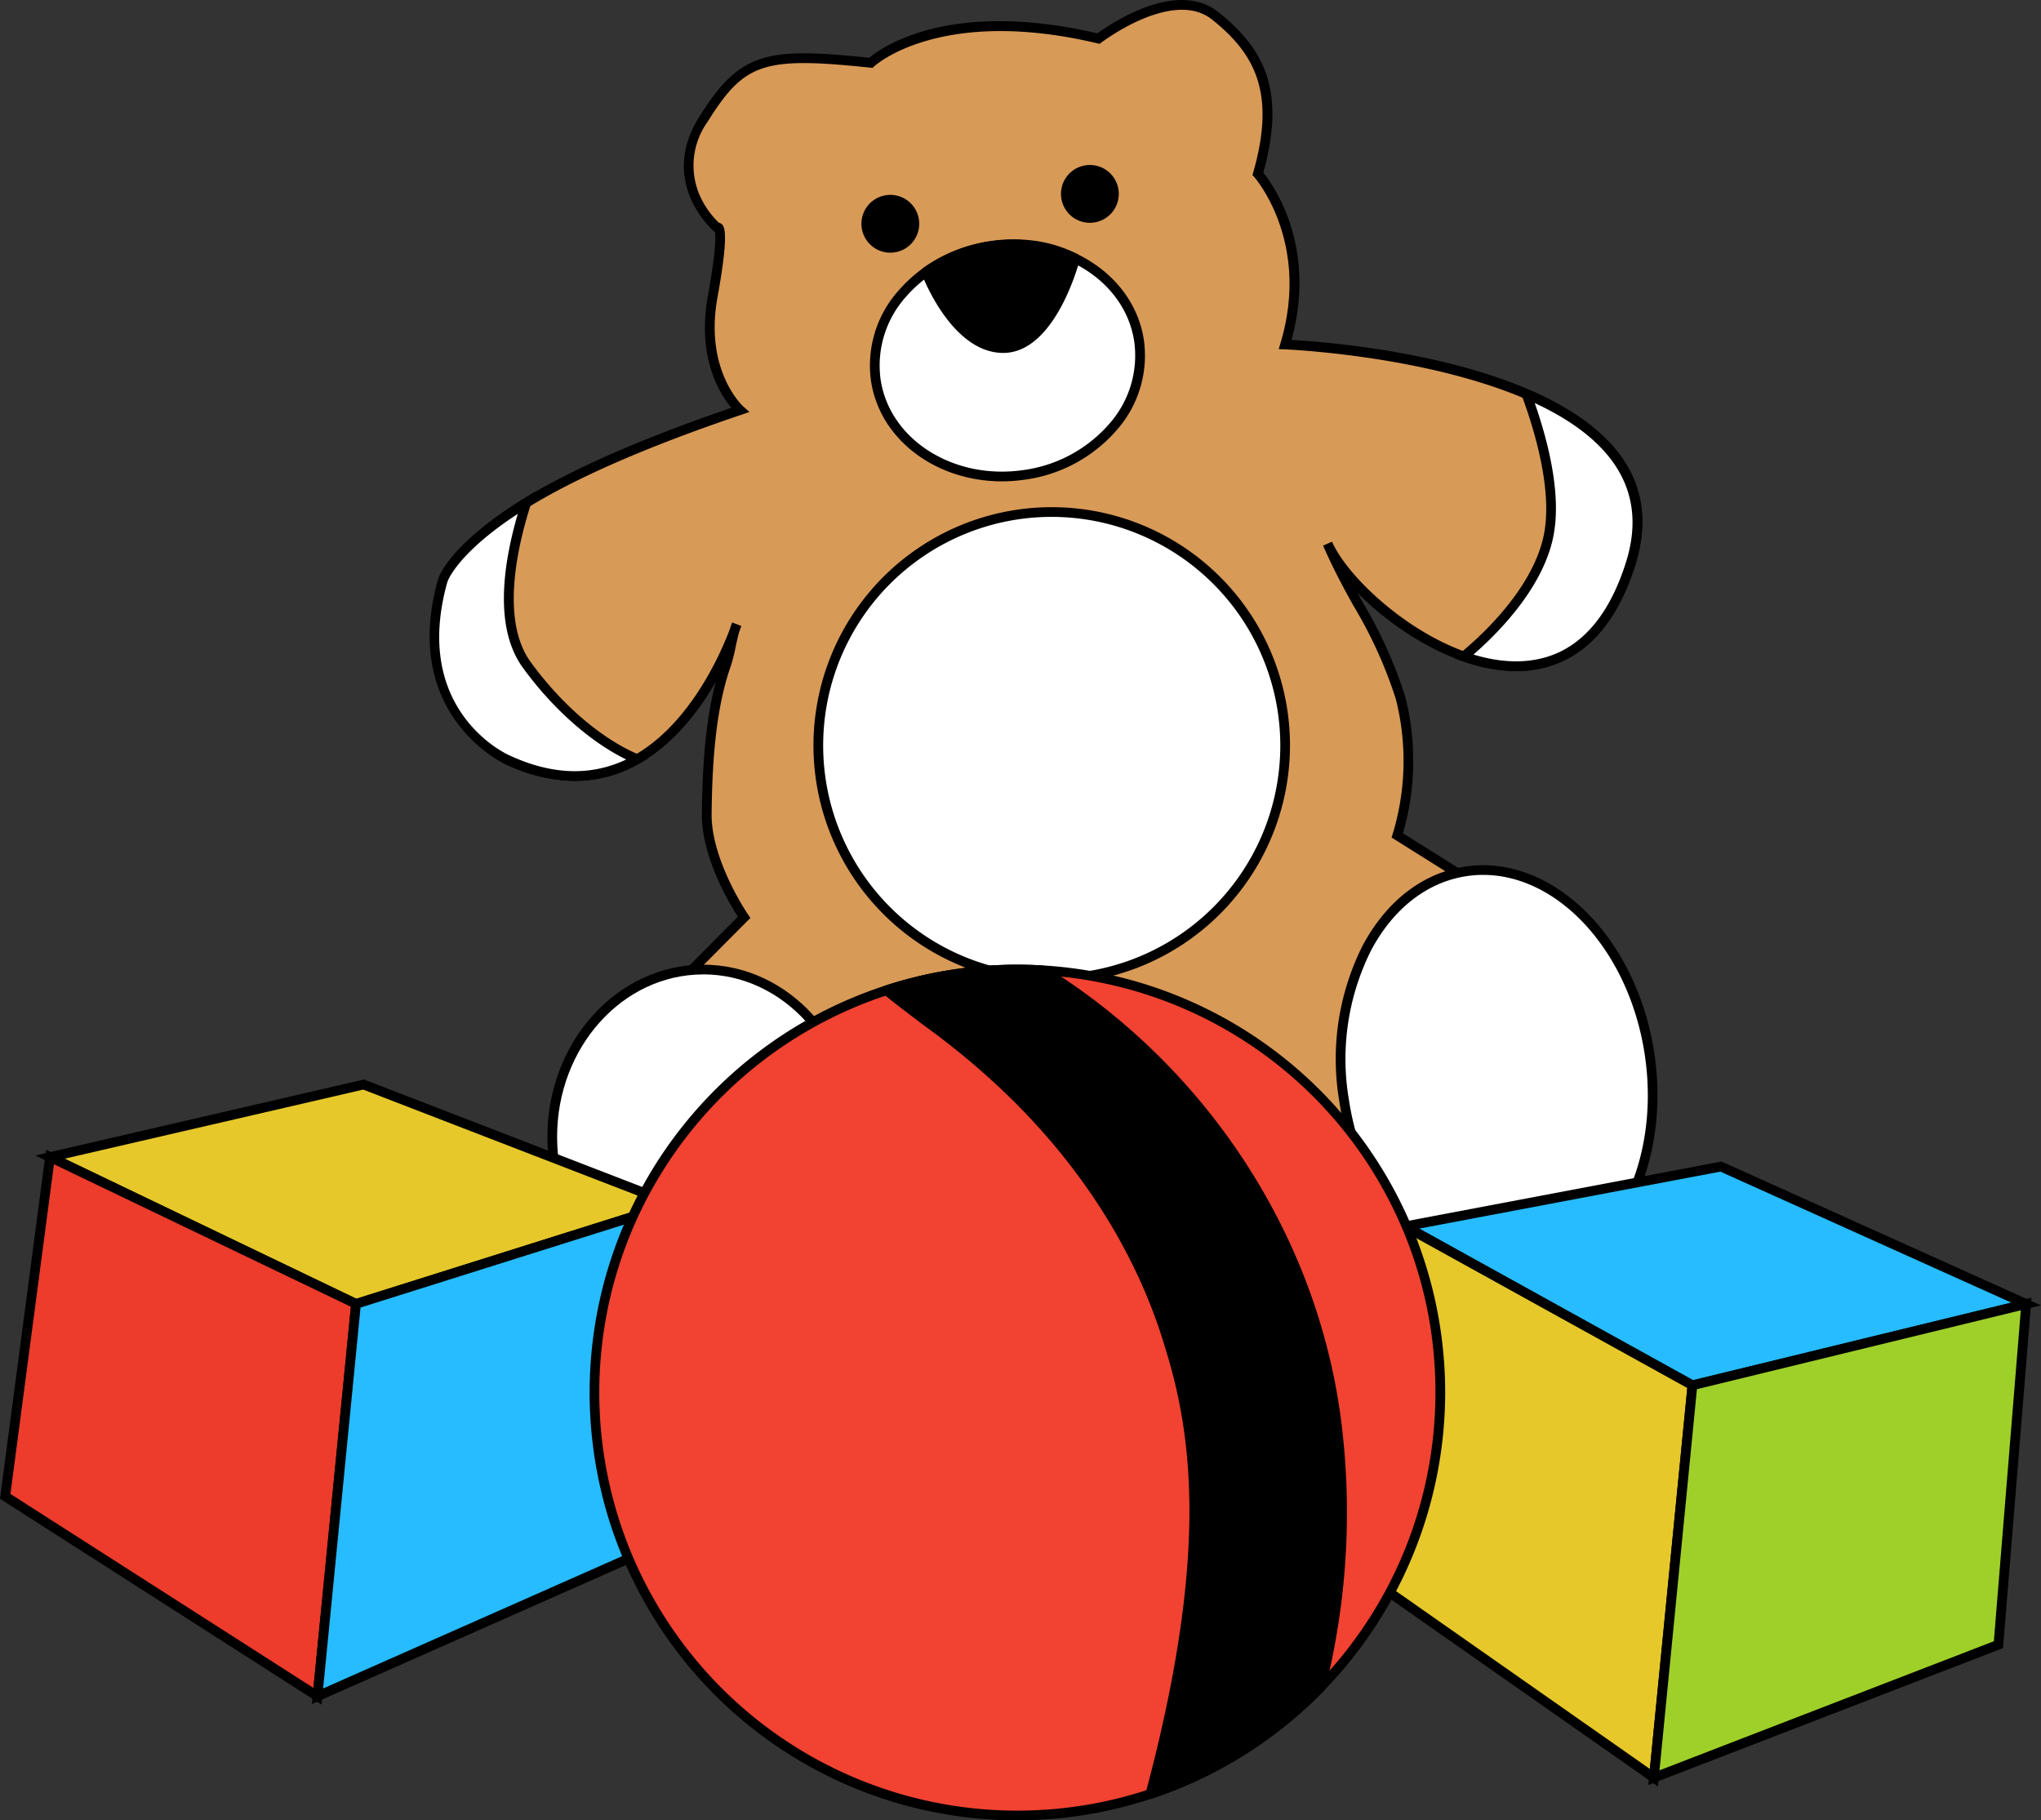 <svg id="logo" xmlns="http://www.w3.org/2000/svg" width="260" height="231.859" viewBox="0 0 260 231.859">
  <rect x="0" y="0" width="260" height="231.859" fill="#333333" stroke="none"/>
  <path id="Path_5554" data-name="Path 5554" d="M123.257,8.13s8.336-7.974,29-3.081c0,0,9.425-7.249,14.861-2.9s8.518,9.425,5.437,20.117c0,0,7.492,8.337,3.473,21.748,0,0,52.166,1.994,44.01,27.91s-34.435,6.887-38.6-2.537c0,0,1.012,2.431,2.945,5.981,1.99,3.655,4.921,8.505,6.343,13.638a32.419,32.419,0,0,1-.407,17.534l7.638,4.788,1.243,40.922L96.435,137.319l1.614-11.227,9.056-9.108s-4.825-7-4.758-13.185c.055-5.025.286-12.838,2.469-19.007.5-1.423.812-3.947,1.337-5.12,0,0-8.563,26.913-29.292,17.195,0,0-10.829-8.042-6.026-24.535,0,0,.385-8.02,35.749-19.981,0,0-5.256-4.622-3.488-14.409s.543-8.835.543-8.835-6.768-5.709-1.752-13.729,7.824-8.653,21.371-7.249" transform="translate(-12.312 -0.134)" fill="#d89a57"/>
  <path id="Path_5555" data-name="Path 5555" d="M199.7,152.834l-104.1-15.126,1.731-12.041,8.846-8.9c-1.058-1.643-4.643-7.619-4.583-13.113.056-5.062.322-11.348,1.766-16.8-2.364,4.111-6.088,8.907-11.4,11.23-4.735,2.071-9.949,1.8-15.5-.8l-.106-.063a19.308,19.308,0,0,1-4.995-6.3C69.4,87.126,67.58,80.765,70.1,72.073c.15-1,2.38-8.884,35.247-20.13-1.431-1.7-4.416-6.336-2.99-14.242,1.044-5.781.991-7.592.906-8.126l-.152-.128c-.072-.061-7.117-6.15-1.878-14.527s8.578-8.913,21.689-7.564C124.4,6.112,133-.164,151.986,4.248c1.562-1.141,10.068-6.969,15.386-2.715,5.618,4.494,8.742,9.7,5.735,20.452,1.242,1.53,6.868,9.321,3.6,21.316,5.18.285,33.185,2.391,42.033,14.946,2.788,3.957,3.379,8.575,1.757,13.729-3.357,10.669-9.62,13.219-14.282,13.479-7.428.417-15.889-4.627-21.124-9.971q.293.531.6,1.091a57.288,57.288,0,0,1,5.493,12.133,33.169,33.169,0,0,1-.277,17.425l7.52,4.715ZM97,136.663,198.425,151.4l-1.21-39.856-7.76-4.865.138-.452a31.975,31.975,0,0,0,.4-17.189,56.279,56.279,0,0,0-5.384-11.864c-.317-.57-.621-1.119-.907-1.645-1.925-3.537-2.931-5.938-2.972-6.038L181.868,69c2.513,5.682,14.212,15.793,24.277,15.219,6.215-.347,10.647-4.593,13.173-12.617,1.5-4.767.965-9.022-1.589-12.646C208.521,45.893,176.2,44.51,175.874,44.5l-.8-.03.229-.764c3.865-12.9-3.269-21.077-3.343-21.159l-.227-.254.094-.328c2.97-10.306.058-15.234-5.229-19.464-5-4-14.009,2.838-14.1,2.907l-.232.179-.286-.067C131.95.77,123.634,8.366,123.552,8.444l-.206.2-.283-.028c-13.7-1.421-16.031-.64-20.784,6.963a9.525,9.525,0,0,0-.962,9.3,11.2,11.2,0,0,0,2.419,3.477.757.757,0,0,1,.243.1c.44.267,1.176.712-.407,9.477-1.678,9.294,3.24,13.792,3.29,13.836l.793.706-1,.342C72.563,64.333,71.328,72.169,71.32,72.247l-.022.124c-2.416,8.293-.714,14.334,1.138,17.941A18.73,18.73,0,0,0,77.054,96.2c5.186,2.416,10.034,2.671,14.411.758,8.281-3.618,12.641-14.008,13.708-16.872a6.425,6.425,0,0,1,.286-.8l1.152.44c-.023.073-.116.361-.283.817-.151.534-.29,1.184-.426,1.819a22.152,22.152,0,0,1-.633,2.5c-2.038,5.757-2.371,13.075-2.435,18.807-.065,5.913,4.6,12.76,4.649,12.828l.291.422L98.5,126.248Z" transform="translate(-12.182 0)"/>
  <path id="Path_5556" data-name="Path 5556" d="M123.915,171.329c0,11.765-8.606,21.3-19.222,21.3s-19.223-9.536-19.223-21.3,8.606-21.3,19.223-21.3,19.222,9.537,19.222,21.3" transform="translate(-15.119 -26.538)" fill="#fff"/>
  <path id="Path_5557" data-name="Path 5557" d="M104.559,193.115c-10.94,0-19.84-9.833-19.84-21.919s8.9-21.919,19.84-21.919S124.4,159.11,124.4,171.2s-8.9,21.919-19.84,21.919m0-42.6c-10.258,0-18.606,9.279-18.606,20.685S94.3,191.88,104.559,191.88s18.606-9.279,18.606-20.684-8.347-20.685-18.606-20.685" transform="translate(-14.986 -26.405)"/>
  <path id="Path_5558" data-name="Path 5558" d="M246.841,158.086c2.167,14.47-4.789,27.505-15.537,29.115s-21.219-8.815-23.386-23.285,4.789-27.505,15.537-29.115,21.219,8.815,23.386,23.285" transform="translate(-36.708 -23.816)" fill="#fff"/>
  <path id="Path_5559" data-name="Path 5559" d="M228.986,187.849c-10.237,0-19.749-10.207-21.812-23.973a32.137,32.137,0,0,1,2.991-19.763c3.029-5.676,7.669-9.247,13.066-10.055,11.064-1.654,21.873,9.02,24.088,23.8s-4.988,28.16-16.056,29.818a15.555,15.555,0,0,1-2.278.17m-3.467-52.727a14.076,14.076,0,0,0-2.1.157c-5,.749-9.319,4.092-12.16,9.415a30.9,30.9,0,0,0-2.859,19c2.114,14.11,12.289,24.332,22.684,22.765s17.131-14.3,15.018-28.412c-1.971-13.156-10.949-22.923-20.58-22.923" transform="translate(-36.575 -23.683)"/>
  <path id="Path_5560" data-name="Path 5560" d="M7.721,177.07l39.962-9.243L87.1,183.05,46.7,195.779Z" transform="translate(-1.366 -29.686)" fill="#e6c82a"/>
  <path id="Path_5561" data-name="Path 5561" d="M46.257,196.3l-.22-.106L5.469,176.726l41.862-9.682,41.24,15.927ZM9.176,177.136l37.175,17.842,38.485-12.126-37.6-14.52Z" transform="translate(-0.967 -29.548)"/>
  <path id="Path_5562" data-name="Path 5562" d="M6.515,179.035,45.5,197.745l-4.909,49.979L.806,222.26Z" transform="translate(-0.143 -31.669)" fill="#ed3b2c"/>
  <path id="Path_5563" data-name="Path 5563" d="M40.961,248.588,0,222.37l5.871-44.459L46.01,197.176ZM1.327,221.753l38.6,24.709L44.7,197.915,6.872,179.761Z" transform="translate(0 -31.47)"/>
  <path id="Path_5564" data-name="Path 5564" d="M89.28,231.251,49.136,249.012l4.909-49.979,40.384-12.712Z" transform="translate(-8.691 -32.958)" fill="#26bcff"/>
  <path id="Path_5565" data-name="Path 5565" d="M48.264,249.818l5.052-51.438.389-.123,41.29-13-5.3,46.225Zm6.2-50.505L49.7,247.832l38.853-17.19,5-43.633Z" transform="translate(-8.537 -32.77)"/>
  <path id="Path_5566" data-name="Path 5566" d="M217.466,188.133l40.235-7.612,38.875,17.5L254.045,208.4Z" transform="translate(-38.467 -31.932)" fill="#26bcff"/>
  <path id="Path_5567" data-name="Path 5567" d="M253.571,208.914l-.211-.116-38.074-21.091,42.1-7.967.178.081,40.513,18.24Zm-34.7-20.63L253.747,207.6l40.552-9.889-37.061-16.685Z" transform="translate(-38.081 -31.794)"/>
  <path id="Path_5568" data-name="Path 5568" d="M216.327,189.769l36.6,20.245-4.909,49.979-36.987-25.912Z" transform="translate(-37.328 -33.568)" fill="#e6c82a"/>
  <path id="Path_5569" data-name="Path 5569" d="M248.383,260.894l-38.155-26.731,5.454-45.591,37.753,20.886Zm-36.842-27.317,35.819,25.093,4.767-48.523-35.437-19.6Z" transform="translate(-37.187 -33.356)"/>
  <path id="Path_5570" data-name="Path 5570" d="M299.851,245.178l-43.888,16.941,4.908-49.979,42.515-10.354Z" transform="translate(-45.276 -35.693)" fill="#9fd029"/>
  <path id="Path_5571" data-name="Path 5571" d="M255.1,262.883l5.049-51.412,43.771-10.66-3.635,44.631-.361.139Zm6.192-50.42-4.768,48.546,42.593-16.44,3.433-42.154Z" transform="translate(-45.123 -35.521)"/>
  <path id="Path_5572" data-name="Path 5572" d="M186.118,108.967a29.735,29.735,0,1,1-29.734-29.734,29.734,29.734,0,0,1,29.734,29.734" transform="translate(-22.403 -14.015)" fill="#fff"/>
  <path id="Path_5573" data-name="Path 5573" d="M156.25,139.187A30.352,30.352,0,1,1,186.6,108.835a30.386,30.386,0,0,1-30.352,30.351m0-59.469a29.117,29.117,0,1,0,29.118,29.118A29.15,29.15,0,0,0,156.25,79.718" transform="translate(-22.27 -13.883)"/>
  <path id="Path_5574" data-name="Path 5574" d="M169.048,50.1c1.2,8.039-5.327,15.68-14.587,17.067s-17.744-4.005-18.948-12.044,5.327-15.68,14.587-17.067,17.744,4.005,18.948,12.044" transform="translate(-23.945 -6.694)" fill="#fff"/>
  <path id="Path_5575" data-name="Path 5575" d="M151.438,67.871c-8.367,0-15.547-5.3-16.669-12.786a14.326,14.326,0,0,1,3.511-11.52,18.837,18.837,0,0,1,11.6-6.249c9.584-1.432,18.4,4.2,19.65,12.563a14.328,14.328,0,0,1-3.511,11.52,18.841,18.841,0,0,1-11.6,6.249,20.124,20.124,0,0,1-2.982.223m1.422-29.544a18.891,18.891,0,0,0-2.8.21,17.609,17.609,0,0,0-10.84,5.829A13.112,13.112,0,0,0,135.991,54.9c1.152,7.69,9.341,12.855,18.246,11.524a17.6,17.6,0,0,0,10.84-5.829A13.114,13.114,0,0,0,168.3,50.061c-1.03-6.873-7.68-11.734-15.444-11.734" transform="translate(-23.812 -6.561)"/>
  <path id="Path_5576" data-name="Path 5576" d="M76.442,110.5c6.816,3.2,12.316,2.431,16.629-.036-4.335-1.8-9.678-5.938-14.092-12.039C75.064,93.009,77,83.8,78.935,77.8c-9.516,5.853-10.649,9.931-10.649,9.931-4.758,16.946,8.155,22.768,8.155,22.768" transform="translate(-11.893 -13.761)" fill="#fff"/>
  <path id="Path_5577" data-name="Path 5577" d="M84.985,112.929a21.05,21.05,0,0,1-8.937-2.176c-.4-.186-13.283-6.415-8.488-23.494.049-.175,1.309-4.377,10.92-10.29l1.423-.876-.512,1.591c-1.676,5.2-3.911,14.727-.044,20.072,3.947,5.456,9.117,9.878,13.828,11.831l1.163.481-1.093.624a16.412,16.412,0,0,1-8.262,2.236M77.724,78.911c-7.832,5.123-8.965,8.649-8.975,8.686-4.55,16.206,7.31,21.8,7.817,22.034l.007,0c5.405,2.535,10.431,2.722,14.959.565-4.582-2.236-9.43-6.53-13.184-11.719-3.664-5.064-2.5-13.147-.625-19.569" transform="translate(-11.762 -13.46)"/>
  <path id="Path_5578" data-name="Path 5578" d="M234.513,60.97c1.771,4.768,4.068,12.576,2.773,18.344C235.867,85.635,230.176,91.4,226.54,94.4c8.243,2.915,17.1,1.381,21.257-11.823,3.422-10.874-3.776-17.535-13.284-21.606" transform="translate(-40.072 -10.785)" fill="#fff"/>
  <path id="Path_5579" data-name="Path 5579" d="M232.945,96.011a20.7,20.7,0,0,1-6.876-1.274l-1.03-.364.843-.695c2.665-2.2,9.029-8.032,10.535-14.744,1.289-5.741-1.169-13.738-2.749-17.993l-.5-1.349,1.323.566c12.084,5.174,16.671,12.7,13.63,22.359-1.892,6.015-4.886,10.08-8.9,12.082a13.913,13.913,0,0,1-6.278,1.412m-5.43-2.1c4.2,1.277,8.043,1.136,11.156-.418,3.7-1.847,6.483-5.665,8.271-11.348,2.706-8.6-1.2-15.415-11.626-20.267,1.819,5.226,3.489,12.05,2.3,17.324-1.445,6.437-7.025,12.031-10.107,14.709" transform="translate(-39.806 -10.541)"/>
  <path id="Path_5580" data-name="Path 5580" d="M199.755,203.9a53.915,53.915,0,1,1-53.876-53.876A53.876,53.876,0,0,1,199.755,203.9" transform="translate(-16.274 -26.538)" fill="#f24231"/>
  <path id="Path_5581" data-name="Path 5581" d="M145.745,258.265A54.494,54.494,0,1,1,200.24,203.77a54.555,54.555,0,0,1-54.494,54.494m0-107.753A53.259,53.259,0,1,0,199,203.77a53.146,53.146,0,0,0-53.26-53.259" transform="translate(-16.141 -26.405)"/>
  <path id="Path_5582" data-name="Path 5582" d="M194.572,208.159c-2.848-23.787-17.314-45.524-37.531-58.032-1.049-.061-2.106-.1-3.171-.1a53.794,53.794,0,0,0-16.683,2.645c4.876,3.948,10.606,7.744,15.059,12.152,9.6,9.067,17.2,20.355,20.981,33,5.931,18.95,2.642,38.336-2.41,57.22a53.867,53.867,0,0,0,21.682-13.6,91.6,91.6,0,0,0,2.072-33.282" transform="translate(-24.267 -26.538)"/>
  <path id="Path_5583" data-name="Path 5583" d="M170.685,255.528a.617.617,0,0,1-.6-.776c8.211-30.691,5.829-45.974,2.417-56.878-3.572-11.936-10.77-23.253-20.816-32.734a98.053,98.053,0,0,0-9.89-8.155c-1.715-1.3-3.488-2.635-5.133-3.966a.617.617,0,0,1,.2-1.067,54.427,54.427,0,0,1,16.874-2.676c.984,0,2.032.033,3.206.1a.619.619,0,0,1,.289.092c20.84,12.892,34.977,34.753,37.819,58.479a92.594,92.594,0,0,1-2.084,33.506.617.617,0,0,1-.157.284A54.693,54.693,0,0,1,170.88,255.5a.606.606,0,0,1-.194.031M138.347,152.781c1.367,1.081,2.8,2.164,4.2,3.217a99.191,99.191,0,0,1,10,8.253c10.193,9.621,17.507,21.126,21.139,33.262,6.04,19.3,2.411,39.29-2.108,56.438A53.506,53.506,0,0,0,191.807,241a91.272,91.272,0,0,0,2.02-32.892V208.1c-2.79-23.307-16.657-44.79-37.109-57.5-1.087-.061-2.063-.091-2.979-.091a53.2,53.2,0,0,0-15.391,2.27m54.021,88.527h0Z" transform="translate(-24.134 -26.405)"/>
  <path id="Path_5584" data-name="Path 5584" d="M143.325,41.316s3.6,9.6,9.737,9.7c6.271.1,9.241-11.422,9.241-11.422s-8.869-5.076-18.978,1.723" transform="translate(-25.352 -6.682)"/>
  <path id="Path_5585" data-name="Path 5585" d="M153.012,51.5h-.093c-6.478-.1-10.151-9.691-10.3-10.1a.618.618,0,0,1,.233-.729,19.948,19.948,0,0,1,13.7-3.511,16.894,16.894,0,0,1,5.931,1.766.618.618,0,0,1,.291.69c-.125.487-3.139,11.886-9.756,11.886m-9.056-10.081c.793,1.855,4.077,8.766,8.983,8.845h.072c4.982,0,7.8-8.388,8.427-10.488-1.823-.874-9.113-3.733-17.481,1.642" transform="translate(-25.22 -6.549)"/>
  <path id="Path_5586" data-name="Path 5586" d="M140.2,33.971a3.063,3.063,0,1,1-3.064-3.064,3.064,3.064,0,0,1,3.064,3.064" transform="translate(-23.716 -5.467)"/>
  <path id="Path_5587" data-name="Path 5587" d="M137,37.518a3.681,3.681,0,1,1,3.681-3.68A3.684,3.684,0,0,1,137,37.518m0-6.126a2.446,2.446,0,1,0,2.446,2.446A2.448,2.448,0,0,0,137,31.392" transform="translate(-23.583 -5.334)"/>
  <path id="Path_5588" data-name="Path 5588" d="M171.079,29.347a3.063,3.063,0,1,1-3.064-3.064,3.064,3.064,0,0,1,3.064,3.064" transform="translate(-29.178 -4.649)"/>
  <path id="Path_5589" data-name="Path 5589" d="M167.883,32.894a3.681,3.681,0,1,1,3.681-3.68,3.685,3.685,0,0,1-3.681,3.68m0-6.126a2.446,2.446,0,1,0,2.446,2.446,2.449,2.449,0,0,0-2.446-2.446" transform="translate(-29.045 -4.516)"/>
  <rect id="Rectangle_4221" data-name="Rectangle 4221" width="260" height="231.859" fill="none"/>
</svg>
